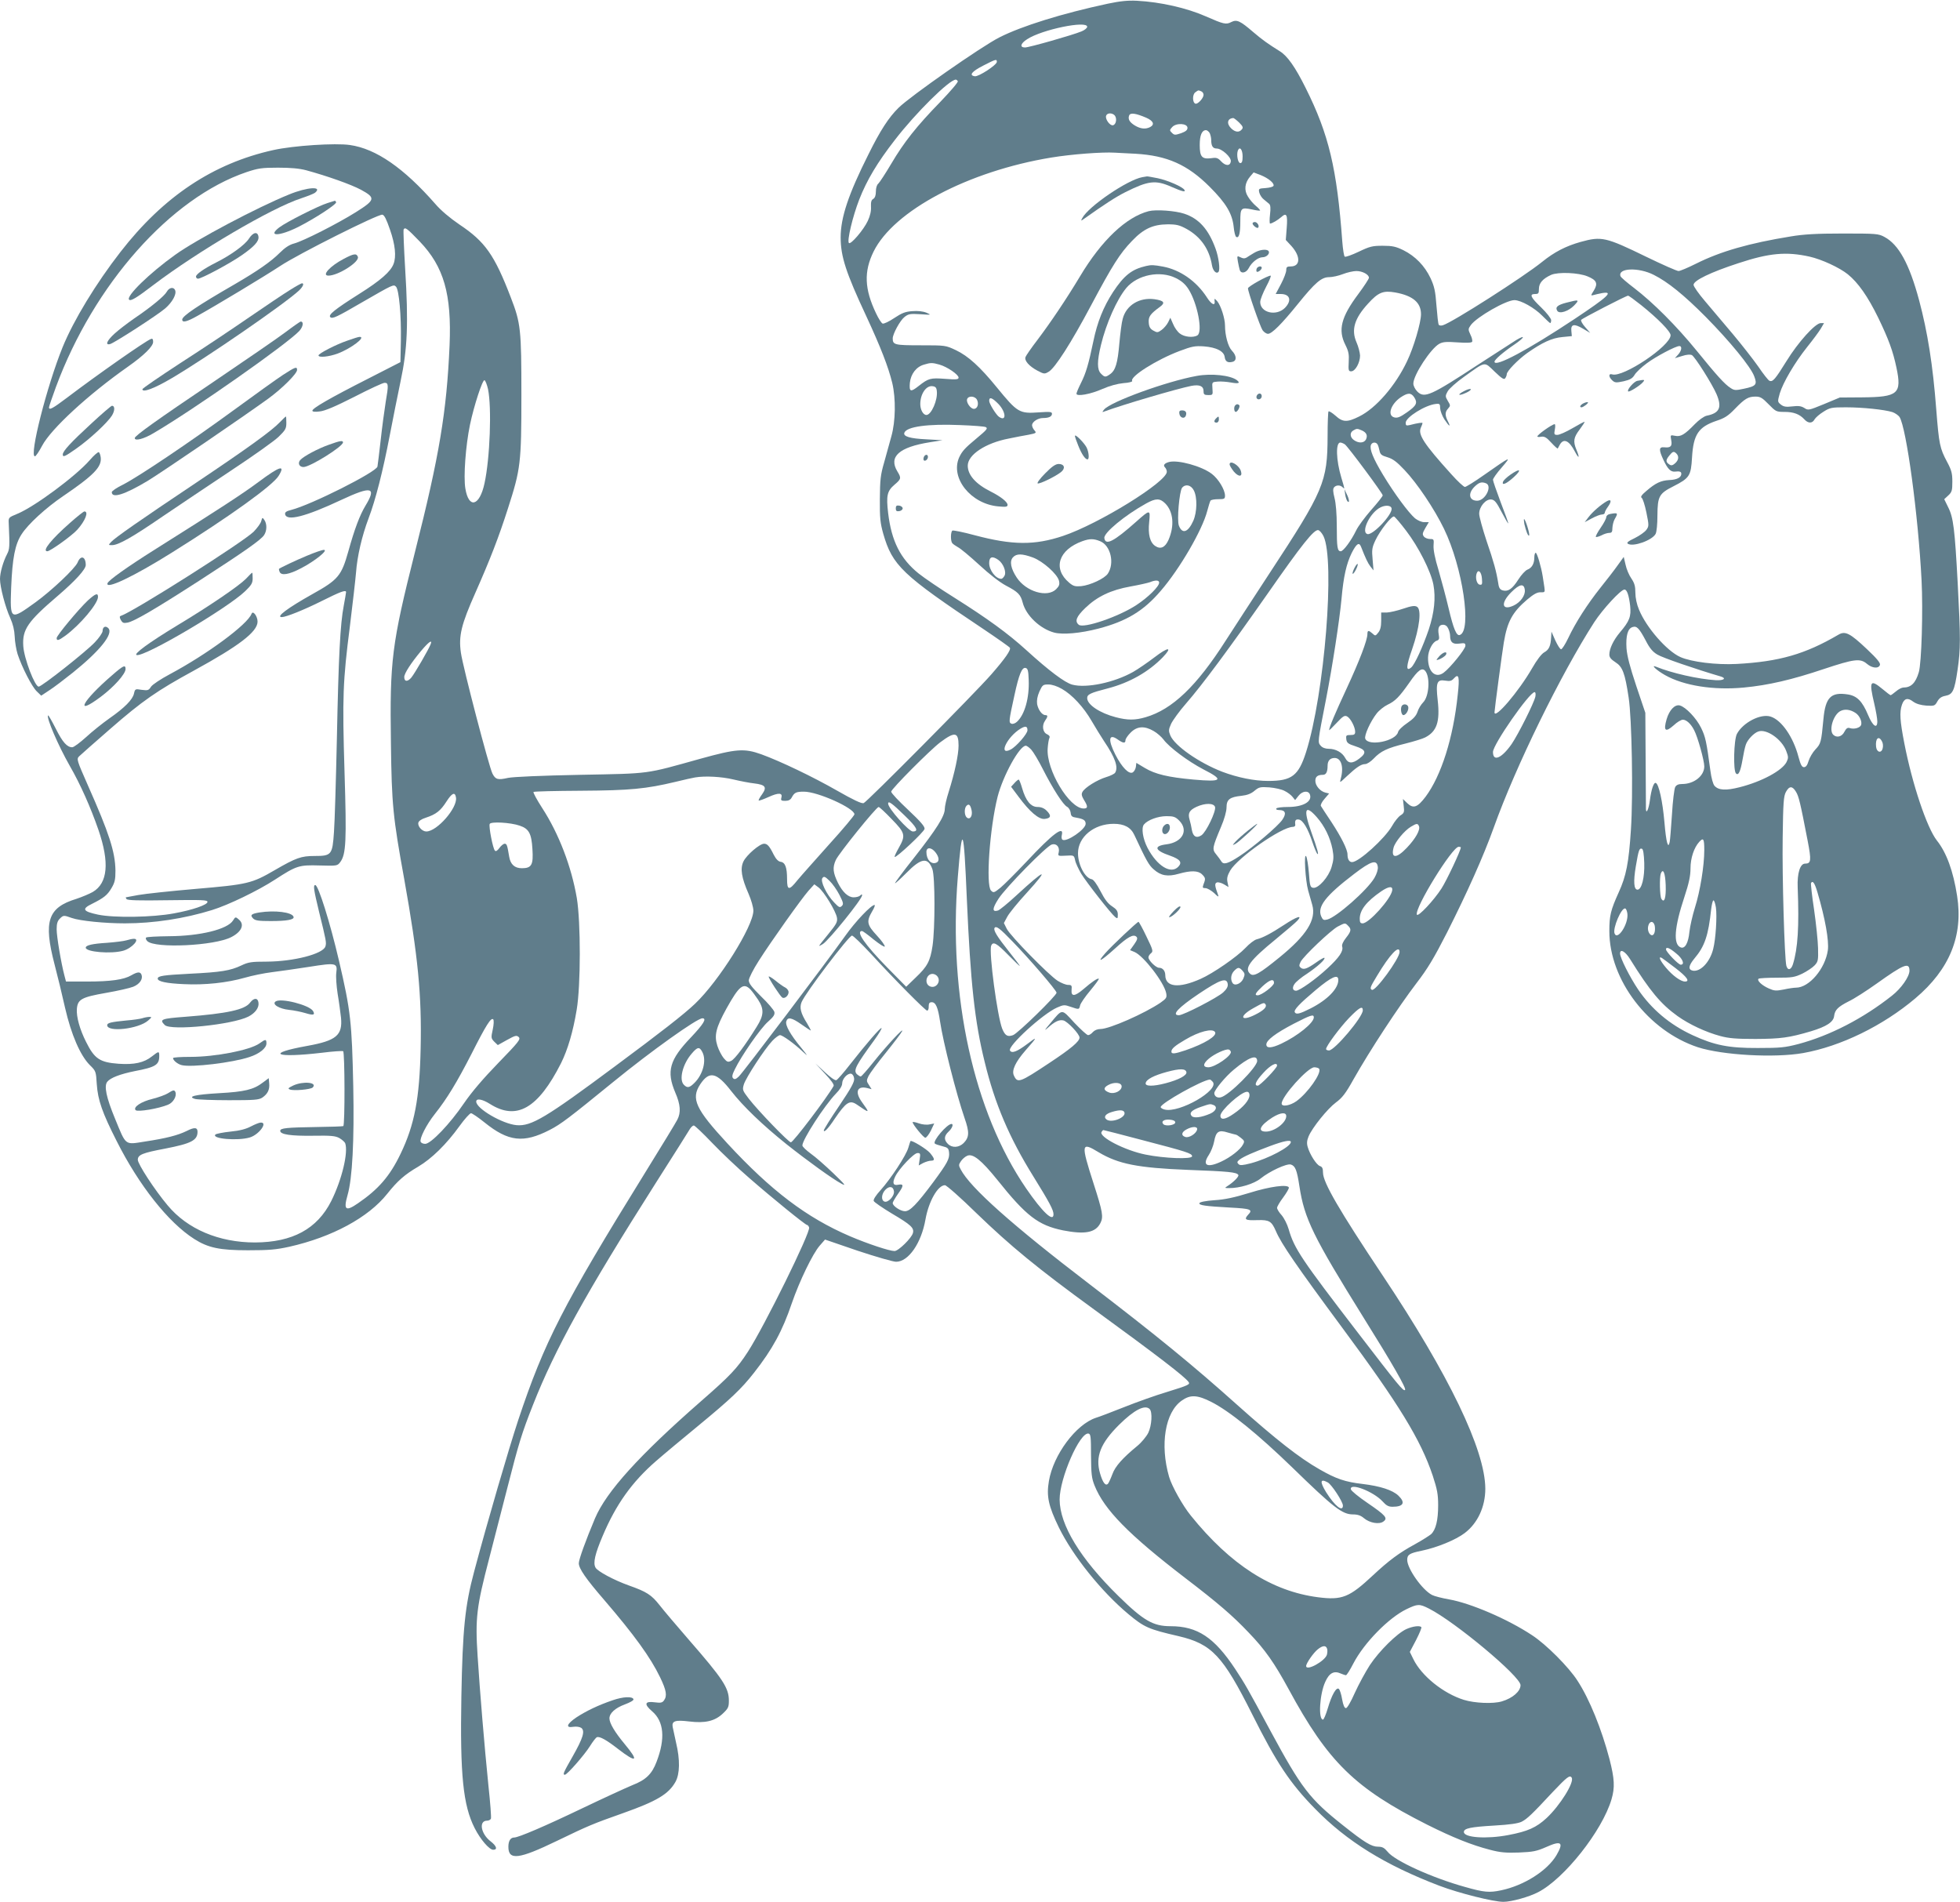 <?xml version="1.0" standalone="no"?>
<!DOCTYPE svg PUBLIC "-//W3C//DTD SVG 20010904//EN"
 "http://www.w3.org/TR/2001/REC-SVG-20010904/DTD/svg10.dtd">
<svg version="1.0" xmlns="http://www.w3.org/2000/svg"
 width="1280pt" height="1242pt" viewBox="0 0 1280 1242"
 preserveAspectRatio="xMidYMid meet">
<g transform="translate(0,1242) scale(0.1,-0.1)"
fill="#607d8b" stroke="none">
<path d="M7235 12396 c-299 -64 -562 -146 -708 -220 -117 -59 -582 -384 -659
-460 -64 -63 -119 -147 -197 -305 -130 -259 -181 -411 -181 -541 0 -124 34
-230 167 -514 95 -205 144 -331 170 -437 24 -102 22 -250 -6 -349 -11 -41 -33
-118 -47 -170 -24 -82 -27 -114 -28 -240 -1 -123 3 -157 22 -225 60 -209 124
-269 654 -623 91 -61 169 -116 173 -122 9 -14 -32 -72 -121 -174 -112 -128
-813 -834 -834 -841 -14 -4 -67 21 -172 81 -159 91 -370 192 -496 238 -112 40
-163 36 -398 -29 -366 -102 -318 -96 -784 -105 -256 -5 -437 -13 -472 -20 -67
-15 -82 -11 -102 28 -22 42 -193 696 -206 789 -16 110 2 184 95 393 95 215
151 358 213 552 82 255 87 293 87 738 0 429 -4 469 -69 637 -107 279 -168 365
-336 477 -63 43 -121 92 -157 134 -205 234 -387 361 -558 385 -95 14 -370 -4
-500 -33 -393 -87 -717 -303 -998 -665 -161 -207 -306 -446 -378 -622 -102
-251 -220 -713 -181 -713 6 0 27 31 47 69 58 110 301 334 560 516 104 73 165
133 165 162 0 18 -4 24 -15 19 -35 -13 -348 -232 -547 -383 -94 -71 -118 -84
-118 -63 0 5 20 64 45 132 248 671 749 1236 1245 1404 75 25 99 29 205 29 83
0 140 -5 185 -17 139 -38 291 -92 357 -127 97 -53 95 -66 -32 -146 -123 -77
-344 -189 -404 -205 -31 -8 -60 -27 -95 -62 -57 -57 -145 -118 -291 -203 -246
-142 -345 -209 -345 -232 0 -22 30 -15 99 24 124 69 436 257 541 326 119 79
640 340 667 335 13 -2 27 -31 50 -98 34 -97 42 -176 23 -224 -19 -50 -85 -108
-225 -196 -158 -100 -203 -136 -188 -151 13 -13 40 -1 208 97 203 117 205 118
221 102 20 -20 35 -191 32 -353 l-3 -140 -215 -110 c-246 -125 -360 -191 -360
-207 0 -7 17 -9 47 -5 34 3 102 32 228 96 99 51 187 92 197 91 25 0 26 -15 7
-124 -9 -56 -24 -168 -33 -251 -9 -82 -19 -160 -21 -172 -8 -36 -433 -250
-563 -283 -32 -8 -42 -15 -40 -28 9 -48 134 -16 366 93 199 93 233 85 159 -37
-38 -63 -72 -154 -112 -298 -45 -160 -66 -186 -235 -280 -162 -91 -241 -150
-200 -150 28 0 145 47 261 105 122 61 159 75 159 58 0 -5 -7 -44 -15 -88 -23
-119 -34 -327 -45 -870 -6 -269 -14 -544 -19 -609 -10 -149 -16 -156 -127
-156 -87 0 -121 -12 -259 -92 -151 -88 -178 -94 -517 -123 -163 -14 -331 -32
-375 -40 -43 -8 -79 -15 -81 -15 -2 0 0 -5 4 -11 5 -9 80 -11 268 -8 227 3
261 2 261 -11 0 -19 -98 -53 -220 -75 -139 -26 -390 -30 -495 -8 -99 21 -108
37 -40 70 78 39 101 57 128 103 22 37 26 56 26 115 -2 123 -41 243 -179 554
-74 168 -76 174 -58 192 10 10 101 90 203 179 211 184 305 249 545 380 296
162 415 253 417 319 1 35 -30 77 -39 53 -26 -70 -289 -264 -534 -395 -60 -32
-114 -68 -123 -82 -15 -24 -21 -25 -61 -20 -42 7 -43 6 -50 -24 -8 -39 -61
-93 -160 -162 -44 -31 -113 -86 -153 -123 -40 -36 -80 -66 -90 -66 -34 0 -63
32 -108 122 -25 49 -47 88 -50 86 -13 -13 66 -197 142 -330 69 -120 135 -268
187 -418 73 -213 61 -347 -37 -405 -23 -13 -71 -33 -107 -45 -187 -57 -216
-146 -143 -427 20 -76 51 -204 69 -285 40 -174 99 -311 162 -374 39 -38 40
-41 45 -124 7 -104 36 -187 130 -372 146 -290 338 -532 506 -639 91 -58 167
-74 352 -74 136 0 183 4 269 23 280 63 517 191 640 346 67 84 113 125 202 177
88 52 184 146 269 264 34 47 68 85 76 85 7 0 47 -27 88 -60 156 -126 255 -137
426 -49 74 38 126 78 417 315 245 200 545 414 580 414 31 0 7 -38 -75 -125
-140 -146 -161 -221 -102 -360 34 -78 38 -131 13 -178 -9 -18 -102 -171 -208
-342 -539 -871 -660 -1107 -831 -1620 -62 -188 -200 -659 -288 -990 -59 -220
-75 -374 -83 -815 -9 -510 11 -710 87 -859 37 -73 95 -141 121 -141 30 0 22
25 -17 55 -64 49 -79 135 -23 135 11 0 22 6 25 13 3 8 -4 103 -16 213 -27 266
-56 617 -71 850 -16 247 -7 320 75 634 35 135 89 346 121 470 72 282 92 349
166 536 143 363 346 731 802 1449 115 181 216 340 223 353 8 12 19 22 25 22 6
0 60 -51 120 -114 60 -63 169 -166 242 -229 149 -130 367 -307 378 -307 4 0
10 -7 13 -16 11 -30 -292 -645 -400 -812 -70 -108 -116 -157 -304 -321 -406
-355 -620 -592 -694 -766 -61 -145 -106 -269 -106 -294 0 -34 45 -100 167
-241 194 -226 301 -373 364 -504 41 -85 47 -121 25 -151 -11 -15 -21 -17 -60
-12 -66 9 -72 -12 -17 -59 77 -66 87 -178 29 -329 -30 -80 -70 -119 -158 -153
-41 -17 -187 -84 -325 -150 -246 -118 -419 -192 -447 -192 -24 0 -38 -22 -38
-61 0 -90 69 -81 317 39 205 99 233 111 434 182 217 77 295 123 340 203 29 52
31 145 4 257 -9 41 -19 87 -22 102 -7 39 17 47 107 36 104 -13 168 2 220 51
36 34 40 43 40 85 0 83 -39 142 -262 398 -78 90 -164 191 -191 226 -53 67 -84
87 -200 128 -98 35 -206 93 -218 117 -17 30 -3 90 47 207 86 204 191 352 349
489 55 48 179 151 275 230 211 174 282 241 364 346 121 154 186 274 247 454
50 145 136 323 182 376 l35 40 213 -73 c118 -39 231 -72 251 -72 81 0 165 122
192 277 21 118 81 223 127 223 10 0 103 -82 206 -183 224 -216 395 -357 770
-630 416 -303 590 -437 615 -472 12 -16 -1 -22 -140 -65 -74 -22 -200 -67
-280 -99 -81 -32 -164 -64 -185 -70 -130 -43 -278 -241 -307 -413 -17 -99 -3
-163 65 -303 92 -187 277 -418 454 -566 103 -86 132 -99 328 -144 217 -51 289
-128 481 -511 158 -316 246 -449 411 -617 207 -212 457 -367 811 -502 129 -49
353 -105 418 -105 52 0 168 32 227 63 171 88 418 400 479 606 23 78 20 134
-13 263 -51 194 -130 391 -209 512 -56 88 -205 238 -298 298 -157 104 -399
208 -540 233 -46 8 -97 21 -112 29 -64 33 -162 172 -162 229 0 34 15 44 95 60
101 21 222 71 280 115 85 64 135 172 135 290 -1 253 -237 743 -670 1392 -284
426 -390 608 -390 672 0 28 -5 38 -20 43 -22 7 -66 75 -80 125 -7 24 -5 42 6
69 24 57 123 180 178 221 41 30 64 59 115 151 108 191 293 473 412 629 73 95
113 162 199 330 133 264 237 496 305 685 143 400 438 1002 656 1341 56 86 174
214 198 214 16 0 29 -38 37 -107 7 -69 -4 -99 -67 -173 -42 -50 -69 -106 -69
-145 0 -18 11 -31 40 -50 46 -29 62 -70 86 -230 21 -134 30 -635 15 -862 -14
-218 -31 -304 -80 -411 -52 -115 -61 -151 -61 -253 0 -318 254 -651 578 -758
161 -52 501 -71 688 -38 246 44 520 178 732 357 225 190 314 410 273 670 -25
161 -69 282 -132 361 -65 83 -161 368 -213 637 -28 144 -32 202 -15 250 14 41
37 48 73 20 21 -15 49 -23 86 -26 52 -3 56 -2 72 27 12 21 26 32 53 37 48 9
59 33 79 169 20 136 20 207 1 566 -19 352 -28 429 -62 496 l-26 53 26 24 c24
22 27 33 27 90 0 54 -5 75 -34 129 -48 90 -53 115 -71 342 -22 291 -57 508
-112 714 -64 238 -133 364 -227 414 -39 21 -53 22 -271 22 -173 0 -257 -5
-340 -19 -272 -44 -459 -98 -617 -177 -54 -27 -106 -49 -116 -49 -11 0 -106
42 -213 94 -263 128 -290 134 -427 96 -96 -27 -172 -66 -252 -131 -120 -97
-586 -395 -647 -413 -12 -4 -24 -2 -27 3 -4 5 -10 62 -15 125 -7 96 -14 126
-39 180 -38 80 -99 143 -177 182 -49 24 -72 29 -135 29 -67 0 -84 -4 -157 -39
-44 -21 -86 -36 -91 -32 -5 3 -12 47 -16 98 -35 478 -88 701 -239 1003 -68
137 -120 211 -170 241 -75 47 -111 72 -172 124 -87 75 -108 84 -144 66 -34
-18 -50 -14 -166 37 -125 55 -296 94 -450 102 -59 3 -109 -2 -190 -19z m-135
-151 c0 -8 -17 -22 -37 -30 -58 -24 -342 -105 -369 -105 -36 0 -30 26 14 54
96 63 392 124 392 81z m-590 -229 c0 -20 -119 -98 -144 -94 -40 6 -20 31 54
69 84 43 90 45 90 25z m-255 -126 c4 -6 -47 -65 -112 -133 -157 -161 -240
-266 -323 -407 -38 -64 -76 -122 -84 -129 -10 -8 -16 -29 -16 -52 0 -25 -6
-41 -17 -48 -13 -7 -16 -20 -15 -51 2 -27 -5 -59 -21 -93 -27 -58 -111 -156
-123 -144 -14 13 25 175 67 283 50 128 118 242 233 390 137 178 356 394 398
394 4 0 10 -5 13 -10z m1589 -66 c9 -3 16 -14 16 -23 0 -22 -38 -63 -53 -58
-20 6 -21 60 -1 74 21 15 18 15 38 7z m-564 -158 c16 -20 9 -60 -12 -64 -20
-4 -53 42 -44 63 7 19 40 19 56 1z m206 -15 c47 -21 56 -44 25 -61 -30 -15
-62 -12 -99 10 -36 22 -47 42 -38 66 8 20 44 14 112 -15z m606 -31 c25 -25 28
-33 18 -45 -17 -21 -42 -19 -68 5 -33 31 -28 66 11 69 5 1 22 -13 39 -29z
m-337 -35 c0 -15 -12 -24 -42 -35 -39 -13 -44 -13 -60 3 -16 15 -15 18 2 37
26 29 100 25 100 -5z m145 -34 c5 -11 10 -31 10 -45 0 -39 10 -56 36 -56 33 0
96 -57 92 -84 -4 -31 -34 -31 -63 0 -21 23 -31 26 -64 21 -62 -8 -76 9 -76 86
0 64 14 97 41 97 7 0 18 -9 24 -19z m215 -152 c0 -32 -4 -44 -15 -44 -16 0
-26 54 -16 82 12 30 31 6 31 -38z m-700 17 c207 -12 340 -71 485 -216 107
-107 148 -175 157 -264 3 -31 10 -59 16 -63 18 -11 27 22 27 100 0 90 4 94 77
79 26 -6 49 -9 52 -7 2 2 -10 16 -27 30 -17 14 -41 42 -52 61 -27 42 -21 90
14 131 l23 27 45 -17 c50 -20 91 -53 85 -70 -2 -7 -25 -13 -51 -15 -46 -3 -48
-4 -42 -30 4 -15 17 -35 29 -44 12 -10 28 -23 35 -29 9 -8 11 -27 6 -70 -4
-32 -3 -59 0 -59 13 0 50 22 73 42 35 32 43 16 36 -71 l-6 -78 37 -40 c61 -68
59 -133 -5 -133 -24 0 -29 -4 -29 -24 0 -14 -15 -54 -34 -90 l-35 -66 33 0
c61 0 74 -43 27 -91 -57 -56 -161 -31 -161 39 0 15 18 60 39 100 21 39 34 72
29 72 -20 0 -148 -71 -148 -83 0 -22 79 -249 95 -273 9 -13 25 -24 36 -24 25
0 90 65 195 195 113 140 154 175 204 175 21 0 62 9 90 20 28 11 68 20 88 20
40 0 82 -23 82 -44 0 -7 -32 -56 -70 -107 -112 -150 -133 -234 -84 -331 21
-42 25 -62 22 -112 -3 -55 -1 -61 16 -61 27 0 58 57 58 103 -1 20 -11 59 -23
86 -36 82 -14 156 75 253 67 74 99 87 178 73 115 -21 168 -66 168 -142 0 -55
-48 -218 -91 -307 -75 -159 -203 -307 -313 -361 -78 -39 -107 -38 -154 5 -22
19 -42 32 -46 28 -3 -3 -6 -76 -6 -162 -1 -298 -24 -354 -380 -896 -108 -165
-236 -362 -285 -438 -190 -298 -349 -450 -524 -501 -69 -20 -117 -20 -194 0
-104 27 -187 82 -187 125 0 24 20 34 133 63 143 37 268 108 361 204 66 69 36
69 -55 -1 -46 -35 -109 -78 -139 -95 -124 -70 -306 -108 -398 -83 -48 13 -151
90 -298 224 -122 111 -256 208 -470 343 -93 58 -199 130 -235 159 -119 96
-177 211 -199 395 -13 112 -7 143 41 184 45 38 46 44 19 88 -58 96 12 158 213
190 l82 13 -105 6 c-108 5 -153 19 -144 43 15 40 154 59 364 50 85 -3 160 -9
167 -13 16 -8 9 -17 -62 -76 -75 -62 -92 -82 -111 -122 -60 -134 76 -304 255
-320 51 -5 61 -3 61 10 0 19 -46 55 -110 87 -98 49 -150 108 -150 169 0 71
116 148 268 177 42 9 101 20 130 25 50 10 52 12 38 28 -9 10 -16 25 -16 34 0
22 38 47 71 47 39 0 59 10 59 28 0 13 -13 14 -86 9 -127 -9 -139 -2 -274 163
-109 134 -187 205 -267 243 -68 32 -68 32 -231 32 -169 0 -182 3 -182 45 0 29
48 117 76 139 26 21 37 23 104 19 73 -5 74 -5 40 10 -22 9 -56 13 -92 10 -46
-3 -68 -12 -118 -45 -34 -23 -68 -39 -76 -36 -8 3 -27 33 -43 67 -76 159 -80
273 -16 403 132 268 619 525 1160 614 133 22 334 37 415 32 25 -1 86 -5 135
-7z m-4674 -573 c158 -165 209 -344 195 -678 -19 -434 -66 -718 -226 -1350
-152 -604 -165 -707 -157 -1250 5 -400 13 -480 87 -887 90 -504 115 -758 107
-1107 -7 -325 -40 -497 -131 -686 -70 -146 -145 -232 -278 -323 -81 -56 -96
-44 -68 54 31 108 44 353 37 709 -9 421 -17 494 -93 820 -58 249 -135 495
-155 495 -15 0 -10 -31 25 -176 46 -187 49 -200 41 -225 -16 -49 -207 -98
-383 -99 -100 0 -120 -3 -166 -25 -72 -34 -132 -44 -337 -54 -172 -9 -209 -14
-209 -32 0 -19 58 -31 170 -36 139 -7 283 9 399 42 48 14 127 30 176 36 50 6
159 22 244 35 177 28 186 26 177 -40 -3 -23 1 -84 9 -136 9 -52 18 -122 22
-156 11 -115 -31 -150 -219 -184 -279 -50 -213 -81 95 -45 71 9 133 13 138 10
11 -7 12 -482 1 -489 -4 -2 -82 -5 -172 -6 -199 -3 -240 -7 -240 -25 0 -24 70
-34 215 -32 116 2 145 -1 171 -15 17 -10 34 -25 38 -33 22 -59 -21 -239 -91
-379 -92 -182 -253 -269 -498 -270 -235 0 -441 87 -570 242 -85 101 -195 270
-195 298 0 33 31 45 179 73 170 33 211 54 211 110 0 29 -20 31 -71 5 -57 -28
-134 -48 -273 -69 -133 -21 -121 -30 -195 150 -57 138 -73 214 -50 241 21 26
85 50 179 69 137 26 160 41 160 99 0 33 -3 32 -48 -3 -51 -41 -116 -55 -217
-48 -123 9 -158 32 -213 143 -41 81 -64 164 -60 215 5 63 31 77 191 105 75 13
154 31 177 40 42 17 65 50 54 79 -8 20 -26 19 -66 -4 -49 -29 -135 -41 -289
-41 l-138 0 -10 38 c-22 83 -51 256 -51 303 0 36 5 54 20 69 24 24 26 24 79 5
54 -19 215 -35 347 -35 187 0 389 31 569 87 107 33 299 126 410 198 142 92
157 97 292 93 114 -3 116 -3 135 22 38 51 42 137 28 587 -15 491 -11 595 35
953 18 146 36 303 40 350 8 109 39 241 82 355 46 121 94 310 138 540 20 105
52 264 71 355 45 210 52 379 30 734 -8 137 -13 253 -10 258 10 16 22 7 105
-79z m9077 -99 c79 -18 194 -71 249 -115 68 -55 131 -145 199 -284 68 -141 96
-217 119 -326 36 -171 11 -192 -225 -194 l-145 -1 -103 -43 c-100 -41 -104
-42 -129 -25 -20 12 -38 15 -78 10 -42 -5 -57 -2 -75 12 -22 18 -22 19 -7 73
22 72 97 200 179 303 37 46 77 100 89 120 l21 36 -21 0 c-36 0 -149 -126 -224
-248 -74 -119 -89 -137 -111 -129 -8 3 -41 45 -74 94 -34 48 -109 144 -167
213 -58 69 -140 165 -180 213 -41 48 -75 96 -75 107 0 28 111 82 292 141 203
67 313 77 466 43z m-1018 -119 c92 -46 198 -132 339 -274 158 -160 294 -326
317 -388 21 -55 13 -65 -69 -82 -51 -11 -61 -11 -85 5 -39 25 -88 79 -222 244
-132 162 -284 314 -408 409 -46 35 -86 69 -89 77 -20 54 117 60 217 9z m-432
-10 c59 -24 69 -46 41 -92 -21 -33 -21 -35 -3 -30 10 3 36 9 57 13 78 13 38
-24 -180 -169 -304 -202 -523 -319 -523 -279 0 13 56 62 130 112 66 45 76 67
13 30 -21 -13 -132 -85 -248 -160 -311 -204 -353 -223 -399 -177 -15 15 -26
38 -26 52 0 56 115 231 170 260 24 13 48 14 119 9 58 -4 90 -3 95 4 3 6 -1 27
-11 46 -16 35 -16 37 3 64 40 53 230 162 284 162 42 0 131 -50 182 -102 26
-26 49 -48 52 -48 3 0 6 9 6 19 0 11 -29 48 -65 83 -70 67 -79 88 -40 88 22 0
25 4 25 33 0 38 25 67 80 92 46 20 178 15 238 -10z m349 -187 c111 -89 193
-173 193 -197 0 -70 -311 -278 -381 -256 -25 8 -25 -16 0 -39 17 -16 26 -16
74 -6 43 10 58 19 72 42 9 16 45 50 79 75 60 45 189 113 213 113 20 0 15 -31
-8 -56 l-21 -23 47 14 c30 10 53 11 64 6 21 -12 132 -188 161 -255 37 -87 20
-124 -65 -141 -17 -4 -50 -27 -77 -55 -66 -68 -92 -84 -129 -76 -31 6 -31 6
-25 -28 8 -40 -4 -52 -46 -47 -35 3 -36 -16 -4 -84 26 -56 46 -77 73 -75 32 4
43 0 43 -14 0 -24 -28 -39 -78 -41 -55 -3 -90 -19 -150 -71 -31 -26 -40 -39
-31 -45 7 -4 21 -47 31 -96 17 -84 17 -89 0 -113 -10 -14 -44 -38 -76 -54 -44
-21 -55 -30 -45 -37 34 -22 158 22 181 64 7 13 12 63 12 122 1 124 11 142 104
189 106 54 115 68 122 189 9 150 42 199 160 239 52 17 76 32 120 78 65 67 87
80 135 80 31 0 44 -8 85 -50 47 -48 50 -50 105 -50 59 0 98 -15 129 -49 24
-27 52 -27 66 0 6 11 32 34 58 50 43 27 52 29 147 29 110 0 251 -15 303 -31
18 -6 39 -21 47 -32 45 -71 122 -638 144 -1067 10 -197 0 -539 -18 -600 -21
-71 -51 -100 -101 -100 -10 0 -32 -11 -48 -25 -17 -14 -32 -25 -35 -25 -3 0
-27 18 -53 40 -81 67 -89 53 -54 -95 11 -47 20 -99 20 -116 0 -52 -30 -31 -60
41 -38 91 -73 126 -133 135 -110 17 -146 -19 -159 -162 -14 -151 -17 -160 -52
-197 -18 -19 -38 -53 -45 -76 -8 -27 -17 -40 -30 -40 -14 0 -22 16 -36 68 -34
129 -110 239 -181 262 -65 22 -182 -39 -221 -113 -20 -39 -25 -239 -6 -258 16
-16 29 11 43 91 6 36 15 79 21 96 10 32 52 77 82 87 53 19 153 -50 182 -127
15 -39 15 -46 2 -73 -29 -56 -163 -128 -306 -164 -90 -23 -138 -20 -164 9 -10
11 -21 52 -27 98 -26 193 -32 222 -61 281 -30 62 -100 136 -139 146 -32 8 -68
-29 -86 -90 -22 -76 -8 -88 46 -40 22 21 49 37 60 37 23 0 53 -27 74 -69 23
-43 66 -198 66 -236 0 -62 -67 -115 -144 -115 -25 0 -38 -6 -46 -20 -6 -12
-16 -91 -21 -178 -6 -86 -12 -168 -15 -181 -10 -49 -23 -3 -34 127 -12 139
-37 253 -57 259 -13 5 -29 -42 -38 -112 -7 -56 -24 -95 -26 -60 0 11 -1 157
-2 325 l-2 305 -59 175 c-42 126 -60 195 -64 247 -5 81 8 129 40 138 27 9 43
-8 85 -87 26 -51 46 -75 77 -93 32 -20 253 -96 414 -143 39 -12 19 -27 -33
-24 -115 7 -287 46 -390 88 -38 15 4 -24 59 -55 122 -69 317 -100 515 -81 159
15 314 51 522 121 199 66 237 71 281 34 34 -29 76 -33 85 -8 5 12 -17 40 -85
104 -111 105 -142 120 -186 94 -217 -127 -386 -176 -665 -191 -133 -7 -294 13
-367 45 -88 39 -222 192 -270 309 -15 35 -24 78 -24 111 0 43 -6 63 -26 93
-15 21 -32 61 -38 90 l-12 51 -39 -54 c-21 -30 -72 -96 -113 -147 -85 -107
-162 -226 -211 -330 -19 -40 -40 -72 -46 -72 -7 0 -23 26 -38 58 l-25 57 -2
-35 c-3 -58 -14 -83 -45 -100 -18 -10 -48 -49 -80 -105 -87 -151 -245 -336
-245 -287 0 17 51 399 61 457 23 137 56 197 153 280 42 35 65 48 87 47 28 -1
29 1 25 31 -3 18 -8 50 -11 72 -10 64 -37 155 -46 155 -5 0 -9 -14 -9 -31 0
-40 -16 -68 -45 -79 -13 -5 -40 -34 -59 -64 -39 -61 -66 -81 -101 -72 -18 5
-26 15 -30 44 -13 82 -30 143 -77 280 -26 79 -48 158 -48 177 0 46 43 97 79
93 21 -2 34 -17 68 -83 23 -44 42 -77 43 -72 0 4 -22 66 -50 138 -27 72 -50
138 -50 146 0 8 26 45 58 81 65 76 62 75 -115 -49 -62 -44 -119 -79 -126 -79
-8 0 -48 37 -89 83 -180 199 -219 260 -199 304 6 13 11 27 11 30 0 5 -30 1
-84 -13 -22 -5 -26 -3 -26 15 0 36 128 116 197 123 25 3 28 0 28 -28 1 -17 13
-50 28 -73 32 -48 44 -54 22 -11 -19 38 -19 59 2 82 16 18 16 21 -2 50 -17 29
-17 33 -1 62 9 17 57 60 108 96 144 103 129 100 199 33 48 -46 62 -54 69 -43
6 8 10 20 10 26 0 20 72 94 133 138 98 69 162 99 231 105 l61 6 -3 33 c-5 45
18 50 75 16 l48 -28 -33 38 c-18 20 -30 42 -26 47 5 9 292 157 306 158 4 1 42
-27 85 -61z m-4582 -389 c50 -14 125 -65 125 -85 0 -12 -14 -14 -88 -8 -96 7
-108 4 -173 -47 -53 -42 -62 -38 -57 21 6 58 42 105 93 119 42 13 54 13 100 0z
m-2948 -160 c25 -119 13 -452 -23 -616 -32 -149 -103 -168 -125 -33 -13 78 2
279 30 415 26 125 82 296 95 292 6 -2 16 -28 23 -58z m2931 -13 c7 -58 -36
-156 -68 -156 -21 0 -40 34 -40 71 0 66 38 122 79 117 20 -2 27 -9 29 -32z
m3118 -41 c23 -36 15 -54 -48 -98 -44 -31 -62 -38 -82 -33 -48 12 -24 86 41
131 47 31 68 32 89 0z m-2856 -15 c14 -27 4 -60 -20 -60 -22 0 -52 43 -44 64
9 23 51 20 64 -4z m142 -30 c49 -53 51 -116 2 -82 -19 13 -64 86 -64 104 0 29
20 21 62 -22z m2372 -171 c31 -14 39 -34 26 -60 -13 -23 -47 -25 -78 -3 -26
18 -29 49 -4 63 22 13 26 13 56 0z m-111 -91 c22 -17 247 -320 247 -333 0 -6
-34 -49 -75 -95 -41 -47 -86 -107 -99 -135 -32 -66 -83 -135 -100 -135 -22 0
-26 24 -26 163 0 83 -6 152 -15 186 -10 40 -11 58 -3 68 13 16 40 17 56 1 15
-15 15 -15 -8 62 -35 116 -38 230 -7 230 7 0 21 -6 30 -12z m213 0 c4 -6 10
-25 13 -41 5 -25 14 -32 52 -43 36 -11 61 -30 111 -83 83 -87 195 -254 258
-384 122 -251 184 -668 103 -694 -21 -7 -41 40 -72 172 -17 72 -47 184 -66
250 -24 78 -35 135 -33 163 3 40 2 42 -23 42 -15 0 -33 7 -40 16 -11 14 -10
22 9 55 l23 39 -30 0 c-17 0 -42 11 -60 25 -43 37 -136 163 -209 284 -65 108
-89 168 -79 195 7 19 33 21 43 4z m1952 -60 c18 -18 15 -43 -9 -64 -15 -13
-24 -16 -36 -8 -25 16 -26 28 -3 57 24 30 31 32 48 15z m-1244 -194 c44 -17
-4 -114 -57 -114 -53 0 -62 47 -18 91 30 29 46 34 75 23z m-616 -164 c7 -39
-121 -175 -157 -168 -43 9 7 125 73 168 35 23 79 23 84 0z m95 -146 c81 -106
161 -264 178 -352 16 -86 6 -182 -30 -292 -39 -114 -92 -230 -115 -249 -35
-29 -34 6 6 119 49 142 63 261 31 278 -14 8 -36 5 -89 -13 -38 -13 -86 -24
-106 -25 l-38 0 0 -54 c0 -38 -6 -61 -19 -77 -18 -23 -20 -23 -38 -6 -25 22
-33 22 -33 -4 0 -39 -52 -175 -135 -354 -75 -161 -115 -256 -115 -273 0 -3 22
18 49 47 42 45 52 51 69 42 22 -12 52 -69 52 -100 0 -17 -6 -21 -31 -21 -27 0
-30 -3 -27 -27 3 -24 11 -31 61 -47 68 -22 74 -42 24 -80 -45 -35 -73 -33 -92
4 -19 36 -62 60 -108 60 -21 0 -41 7 -52 20 -20 23 -21 20 35 305 42 216 88
515 101 655 13 146 32 228 66 298 32 63 49 74 62 40 28 -72 44 -106 61 -128
l20 -25 -6 71 c-6 63 -4 78 18 125 30 64 106 161 122 156 6 -2 42 -44 79 -93z
m-540 -35 c77 -158 7 -1032 -114 -1412 -49 -153 -93 -187 -247 -187 -90 0
-199 22 -300 60 -152 59 -310 169 -339 237 -12 30 -12 38 5 76 11 23 54 83 97
132 108 124 279 355 534 719 223 320 302 419 330 414 9 -2 24 -19 34 -39z
m1035 -278 c3 -37 1 -42 -15 -39 -19 3 -30 46 -19 75 11 28 31 7 34 -36z m280
-74 c4 -35 -28 -80 -72 -101 -78 -37 -88 15 -17 86 55 55 84 60 89 15z m-500
-252 c7 -14 12 -35 12 -46 0 -43 17 -58 60 -52 35 5 40 3 40 -14 0 -22 -99
-144 -142 -176 -54 -40 -104 7 -102 99 1 46 29 101 57 110 15 5 18 12 13 39
-8 43 1 65 28 65 15 0 27 -9 34 -25z m-6646 -103 c-13 -34 -102 -187 -125
-216 -25 -30 -47 -29 -47 3 0 23 44 91 109 169 51 61 77 79 63 44z m3906 -232
c5 -117 -26 -228 -77 -274 -11 -10 -27 -16 -36 -12 -18 7 -17 18 20 186 29
135 49 183 72 178 15 -3 19 -16 21 -78z m2590 58 c33 -41 25 -166 -14 -205
-14 -14 -31 -42 -37 -62 -9 -26 -27 -46 -67 -73 -31 -21 -57 -46 -60 -59 -14
-59 -194 -95 -214 -43 -8 21 34 113 74 164 16 21 49 47 72 58 49 23 76 50 142
144 57 83 83 101 104 76z m212 -154 c-29 -283 -108 -530 -210 -667 -53 -70
-80 -80 -120 -42 l-28 27 5 -45 c5 -40 3 -47 -21 -62 -14 -9 -39 -40 -55 -69
-48 -83 -217 -236 -261 -236 -19 0 -30 19 -30 50 0 32 -40 112 -104 210 -35
52 -66 100 -70 107 -3 6 7 27 24 46 l30 35 -25 6 c-34 9 -65 45 -65 77 0 27
15 39 50 39 20 0 30 19 30 59 0 33 16 51 46 51 43 0 61 -59 40 -135 -8 -30 -8
-29 40 16 62 58 93 79 119 79 12 0 37 16 56 36 46 49 89 69 207 98 56 14 114
32 129 40 76 39 98 102 82 243 -13 117 -5 137 50 128 30 -5 41 -2 56 15 32 35
38 10 25 -106z m-2585 37 c67 -38 142 -119 195 -211 24 -41 60 -100 80 -130
73 -108 95 -171 72 -207 -5 -7 -31 -20 -58 -28 -57 -17 -140 -68 -155 -97 -8
-14 -5 -27 10 -52 27 -43 26 -56 -2 -56 -94 0 -246 254 -235 393 2 29 7 59 11
67 5 10 0 18 -15 25 -28 12 -35 56 -14 87 20 28 20 38 3 38 -22 0 -47 35 -54
72 -3 24 1 50 15 82 20 43 23 46 59 46 23 0 57 -11 88 -29z m3092 -50 c-9 -42
-111 -245 -155 -310 -65 -93 -122 -118 -122 -52 0 49 238 391 272 391 6 0 8
-12 5 -29z m2091 -107 c26 -17 44 -57 36 -79 -7 -18 -45 -29 -73 -20 -15 5
-24 -1 -36 -24 -16 -33 -51 -41 -73 -19 -30 30 1 132 48 155 28 14 63 10 98
-13z m-5408 -113 c0 -23 -73 -107 -110 -126 -83 -43 -24 82 64 136 33 20 46
17 46 -10z m824 -5 c23 -13 51 -38 64 -55 37 -51 161 -143 260 -195 138 -70
125 -84 -64 -67 -165 15 -250 35 -318 76 l-55 33 -3 -26 c-2 -14 -11 -30 -20
-36 -25 -15 -71 32 -114 116 -50 98 -43 140 15 99 35 -25 51 -27 51 -5 0 9 15
31 34 50 42 42 90 45 150 10z m-1274 -95 c0 -60 -25 -177 -65 -304 -14 -43
-25 -93 -25 -110 0 -46 -54 -132 -201 -319 -71 -89 -126 -164 -124 -166 2 -2
35 28 74 67 97 99 141 105 170 25 18 -49 18 -386 1 -501 -15 -100 -34 -135
-110 -207 l-62 -60 -123 125 c-147 150 -209 239 -165 239 4 0 39 -25 76 -56
38 -30 70 -51 72 -45 2 6 -21 39 -52 72 -64 69 -69 91 -31 156 14 23 22 43 16
43 -22 0 -125 -108 -192 -203 -121 -170 -666 -891 -694 -917 -19 -18 -28 -21
-37 -12 -9 9 -7 23 11 59 42 87 169 270 217 311 37 33 45 46 41 64 -4 13 -42
58 -87 101 -61 61 -80 85 -80 105 1 15 29 71 65 127 82 129 277 403 325 458
l38 42 27 -20 c35 -26 115 -157 121 -199 4 -27 -4 -41 -55 -104 -34 -41 -61
-76 -61 -78 0 -3 11 3 24 11 42 28 256 293 256 318 0 8 -3 8 -12 -1 -7 -7 -26
-12 -43 -12 -36 0 -72 33 -103 95 -32 66 -36 99 -14 148 19 43 265 347 280
347 5 0 43 -35 85 -79 89 -91 93 -106 46 -189 -17 -30 -29 -56 -26 -58 8 -9
192 163 195 183 2 15 -25 47 -107 124 -61 57 -111 110 -111 119 0 17 256 274
320 322 96 72 120 68 120 -21z m6030 28 c7 -11 9 -32 5 -46 -8 -34 -39 -27
-43 10 -6 54 17 76 38 36z m-5555 -55 c13 -14 48 -72 76 -128 66 -129 132
-232 158 -245 11 -6 21 -23 23 -38 2 -23 9 -29 38 -33 46 -8 60 -17 60 -40 0
-36 -124 -121 -151 -104 -6 3 -8 17 -5 29 17 68 -58 12 -232 -174 -68 -72
-144 -148 -168 -168 -42 -34 -46 -35 -62 -19 -35 35 -9 406 43 613 36 139 143
333 184 333 7 0 23 -12 36 -26z m-1947 -194 c46 -11 108 -23 137 -26 74 -9 85
-24 52 -71 -15 -20 -25 -39 -22 -41 2 -2 31 8 64 23 66 30 93 28 84 -4 -5 -18
-1 -21 25 -21 22 0 35 7 43 23 17 31 28 37 79 37 91 0 330 -108 330 -148 0 -7
-74 -96 -165 -196 -90 -101 -184 -206 -207 -234 -55 -69 -68 -68 -68 7 0 76
-12 109 -42 113 -15 2 -30 17 -45 46 -28 57 -42 72 -63 72 -29 0 -115 -74
-135 -116 -22 -47 -13 -105 34 -212 17 -39 31 -88 31 -109 0 -101 -225 -460
-381 -608 -71 -68 -228 -190 -522 -408 -453 -337 -547 -393 -643 -385 -92 8
-264 108 -264 154 0 23 40 16 89 -15 175 -111 315 -30 465 266 44 89 78 204
102 348 27 158 27 573 1 730 -35 205 -117 420 -226 588 -35 54 -60 101 -57
105 4 4 143 7 309 8 323 2 425 12 618 58 57 14 115 27 129 29 65 11 172 5 248
-13z m3601 -75 c19 -9 43 -27 52 -39 l17 -21 22 28 c26 33 66 36 75 7 15 -46
-47 -80 -144 -80 -38 0 -73 -4 -76 -10 -3 -6 4 -10 18 -10 42 0 50 -22 21 -64
-28 -41 -187 -177 -279 -237 -76 -50 -105 -58 -119 -34 -6 10 -21 30 -34 46
-27 33 -25 43 32 179 22 51 36 102 36 127 0 52 21 68 98 76 37 4 63 14 85 33
29 24 37 26 97 22 36 -3 81 -13 99 -23z m3340 -6 c18 -30 27 -65 76 -319 25
-130 23 -150 -17 -150 -32 0 -52 -63 -48 -155 10 -259 1 -398 -31 -502 -12
-38 -34 -43 -43 -10 -12 46 -28 582 -24 837 3 228 6 270 21 298 22 40 42 41
66 1z m-8751 -38 c10 -67 -124 -221 -194 -221 -27 0 -57 33 -52 57 2 11 20 24
49 33 67 22 96 45 135 106 36 56 56 65 62 25z m2928 -115 c83 -80 96 -106 55
-106 -26 0 -161 151 -161 182 0 21 26 2 106 -76z m439 33 c8 -37 -10 -65 -31
-48 -17 14 -18 61 -2 77 15 15 25 7 33 -29z m1590 21 c8 -27 -58 -165 -89
-185 -32 -21 -54 -9 -62 33 -3 21 -10 51 -15 68 -13 43 -2 63 45 85 57 26 113
25 121 -1z m664 -66 c52 -59 88 -134 103 -210 9 -49 8 -69 -6 -116 -19 -65
-86 -141 -120 -136 -19 3 -22 12 -28 96 -4 51 -12 100 -18 110 -16 25 -5 -159
13 -223 8 -27 20 -70 27 -95 27 -96 -37 -198 -214 -342 -129 -105 -168 -128
-191 -108 -42 35 -3 88 165 225 69 57 134 112 144 124 34 38 -6 25 -88 -29
-87 -57 -139 -84 -178 -94 -15 -3 -49 -29 -75 -57 -54 -57 -211 -166 -293
-202 -142 -63 -229 -54 -230 24 0 29 -17 49 -41 49 -20 0 -69 48 -69 68 0 8 8
20 17 27 15 12 13 21 -30 109 -25 53 -49 96 -52 96 -8 0 -174 -156 -217 -205
-60 -68 -30 -54 63 30 84 77 121 97 141 77 9 -9 4 -22 -15 -49 l-27 -38 29
-12 c59 -25 193 -198 207 -269 5 -29 2 -34 -37 -62 -105 -71 -334 -172 -392
-172 -20 0 -39 -8 -50 -20 -9 -11 -23 -20 -31 -20 -8 0 -48 37 -90 81 -86 93
-75 94 -158 -5 -36 -42 -41 -51 -17 -30 46 42 76 57 104 50 27 -7 105 -89 105
-112 0 -25 -54 -71 -196 -165 -196 -130 -209 -135 -233 -82 -15 33 10 87 76
163 80 91 81 95 10 41 -64 -48 -99 -62 -111 -42 -18 28 214 240 307 281 43 19
49 19 89 5 56 -19 55 -19 62 10 3 13 33 57 66 96 33 40 58 74 56 77 -7 6 -43
-18 -101 -68 -56 -48 -81 -50 -77 -4 3 28 0 32 -22 32 -15 0 -45 12 -69 27
-59 38 -308 292 -332 339 l-19 38 22 41 c12 23 69 93 127 156 153 168 124 160
-69 -18 -54 -50 -107 -93 -118 -97 -40 -12 -39 12 3 77 48 74 312 343 348 354
31 9 53 -17 45 -52 -6 -23 -5 -24 47 -21 52 3 53 3 60 -29 3 -18 22 -58 40
-89 35 -57 193 -259 222 -283 15 -12 17 -10 17 16 0 23 -8 35 -37 54 -27 17
-49 46 -76 99 -25 48 -46 76 -57 78 -44 7 -90 94 -90 170 0 106 104 192 233
192 69 0 112 -23 135 -73 78 -167 95 -198 127 -225 46 -41 91 -49 164 -28 78
22 126 21 151 -4 23 -23 24 -29 10 -64 -8 -23 -7 -26 12 -26 12 0 38 -15 57
-32 25 -25 32 -28 26 -13 -22 60 -24 76 -8 82 8 3 29 -2 46 -12 l30 -18 -7 33
c-5 25 0 43 18 75 50 85 336 285 409 285 10 0 17 6 16 13 -4 29 2 38 23 35 27
-4 59 -57 89 -148 12 -36 26 -69 31 -75 14 -15 0 35 -39 143 -53 148 -40 182
36 96z m-898 -23 c63 -64 21 -142 -84 -155 -86 -11 -76 -40 24 -74 65 -23 81
-43 55 -71 -48 -53 -139 2 -202 122 -31 60 -42 131 -23 153 24 29 91 54 147
54 46 0 58 -4 83 -29z m-4307 -33 c60 -20 77 -51 83 -152 7 -104 -5 -126 -69
-126 -47 0 -75 25 -83 77 -12 72 -15 83 -29 83 -8 0 -23 -12 -34 -27 -14 -19
-24 -25 -30 -18 -13 13 -41 156 -34 174 6 17 136 10 196 -11z m5873 -4 c9 -24
-22 -80 -79 -140 -68 -72 -106 -72 -87 1 10 37 71 111 113 136 38 23 45 23 53
3z m-2953 -474 c24 -548 51 -801 117 -1067 66 -272 161 -494 317 -745 106
-171 132 -220 132 -248 0 -54 -72 14 -178 168 -344 502 -510 1258 -447 2034
29 358 39 334 59 -142z m4816 319 c0 -103 -27 -269 -61 -376 -16 -51 -32 -122
-36 -158 -7 -73 -29 -113 -57 -102 -50 19 -42 130 24 329 30 91 40 138 40 187
0 67 23 136 57 173 27 30 33 21 33 -53z m-1590 17 c0 -20 -92 -215 -126 -268
-50 -78 -154 -189 -161 -171 -16 42 231 443 273 443 8 0 14 -2 14 -4z m-3431
-32 c25 -32 27 -60 5 -68 -33 -13 -64 20 -64 70 0 33 32 32 59 -2z m4629 -70
c3 -95 -17 -174 -44 -174 -24 0 -28 52 -11 153 18 107 23 120 40 114 8 -2 13
-36 15 -93z m-1740 -26 c2 -16 -7 -45 -22 -71 -47 -80 -248 -257 -308 -272
-23 -6 -29 -3 -39 19 -29 64 27 136 216 280 110 84 147 95 153 44z m1880 -118
c3 -84 -9 -121 -28 -90 -11 17 -13 139 -4 165 15 38 29 5 32 -75z m-5396 -64
c26 -51 28 -61 15 -73 -12 -12 -19 -9 -49 23 -50 51 -93 141 -77 160 10 13 17
10 46 -18 19 -18 48 -59 65 -92z m6387 17 c51 -173 76 -316 68 -378 -17 -121
-122 -245 -208 -245 -13 0 -49 -5 -80 -12 -51 -10 -62 -9 -98 7 -45 20 -78 51
-67 63 4 4 58 7 119 7 102 0 117 3 168 27 30 15 66 39 80 54 22 24 24 33 22
112 -1 48 -13 161 -26 252 -14 91 -22 168 -20 173 11 19 24 1 42 -60z m-2777
12 c-9 -56 -152 -215 -193 -215 -15 0 -19 7 -19 30 0 57 44 113 140 179 50 34
77 36 72 6z m2114 -112 c8 -56 -1 -206 -18 -271 -21 -85 -83 -150 -133 -141
-32 7 -28 33 11 80 67 79 91 151 109 322 4 31 10 57 15 57 5 0 12 -21 16 -47z
m-578 -41 c7 -67 -65 -177 -84 -128 -13 34 45 171 70 163 6 -2 12 -18 14 -35z
m178 -76 c3 -14 3 -34 -1 -46 -13 -42 -52 -1 -41 43 8 34 34 35 42 3z m-2002
-2 c23 -22 20 -36 -14 -79 -19 -24 -28 -45 -25 -56 10 -29 -19 -72 -96 -143
-75 -70 -182 -146 -205 -146 -22 0 -27 20 -10 44 8 13 45 44 83 68 68 46 121
94 112 103 -3 2 -27 -11 -53 -30 -60 -42 -83 -50 -101 -35 -12 10 -12 16 -1
39 20 38 196 205 242 230 48 25 49 25 68 5z m-2193 -101 c112 -115 289 -321
289 -336 0 -19 -252 -265 -284 -277 -36 -13 -52 -4 -71 42 -32 81 -88 500 -72
542 12 30 36 17 112 -61 41 -42 75 -74 75 -71 0 3 -32 45 -71 94 -77 97 -103
139 -94 154 10 16 34 -2 116 -87z m-925 -80 c155 -169 357 -373 369 -373 6 0
11 12 10 28 0 20 5 27 20 27 26 0 41 -35 54 -125 20 -136 107 -477 160 -631
33 -94 31 -126 -6 -164 -31 -30 -75 -33 -103 -5 -27 27 -25 52 5 80 23 21 34
50 19 50 -29 0 -125 -112 -109 -128 3 -4 25 -11 48 -17 37 -9 42 -14 45 -42 4
-41 -11 -68 -103 -193 -109 -146 -152 -190 -185 -190 -29 0 -80 34 -80 53 0 7
16 34 35 61 38 53 38 66 1 59 -33 -7 -40 11 -20 53 25 52 122 154 146 154 18
0 20 -4 14 -40 l-6 -41 29 16 c17 8 39 15 51 15 27 0 25 12 -6 50 -23 27 -122
87 -128 78 -1 -2 -8 -21 -14 -43 -14 -50 -113 -201 -181 -277 -31 -34 -49 -62
-45 -71 3 -8 57 -45 120 -83 122 -72 145 -93 136 -126 -8 -33 -95 -118 -120
-118 -33 0 -175 47 -292 97 -282 121 -514 297 -799 605 -209 226 -240 293
-178 387 59 89 107 79 202 -44 79 -101 204 -221 361 -347 140 -111 302 -228
359 -258 33 -18 25 -7 -53 68 -51 49 -117 107 -147 128 -30 22 -54 45 -55 53
-1 37 144 261 219 339 26 26 41 51 41 67 0 30 35 67 58 63 10 -2 18 -15 20
-31 3 -22 -19 -62 -97 -178 -56 -82 -101 -155 -101 -161 0 -18 30 13 72 77 73
107 97 123 143 92 87 -60 88 -59 33 17 -47 66 -30 107 37 90 l27 -7 -17 27
c-17 25 -17 30 -3 59 9 18 59 86 113 152 53 66 101 129 106 140 16 32 -101
-94 -185 -199 -42 -53 -80 -96 -85 -96 -5 0 -16 7 -25 15 -24 25 -8 56 114
223 29 40 50 75 47 78 -6 6 -97 -99 -207 -239 -41 -53 -81 -98 -88 -101 -8 -4
-40 19 -75 52 l-62 57 63 -67 c40 -43 61 -72 56 -80 -44 -78 -264 -368 -279
-368 -15 0 -213 205 -275 285 -41 54 -43 57 -32 94 14 44 134 229 186 284 19
20 42 37 50 37 16 0 92 -54 150 -109 35 -32 34 -30 -12 27 -71 86 -105 147
-97 172 9 30 35 25 99 -20 31 -22 59 -40 61 -40 2 0 -9 21 -25 48 -41 65 -50
102 -35 138 26 62 309 434 329 434 8 0 62 -53 122 -117z m5260 1 c43 -34 59
-74 30 -74 -15 0 -96 84 -96 100 0 19 23 10 66 -26z m-1806 9 c0 -43 -159
-261 -181 -247 -14 8 -12 16 33 90 84 141 148 208 148 157z m1505 -46 c130
-209 201 -294 311 -373 76 -54 185 -105 279 -130 55 -15 105 -19 230 -19 165
1 218 8 361 50 103 31 148 61 152 100 5 40 25 60 96 96 34 16 115 68 181 115
179 128 215 142 215 85 0 -39 -54 -116 -114 -163 -188 -149 -405 -261 -611
-316 -88 -23 -119 -26 -265 -26 -190 -1 -284 18 -427 84 -149 69 -267 169
-355 298 -55 82 -118 207 -118 235 0 33 34 14 65 -36z m298 -60 c74 -57 95
-87 61 -87 -28 0 -81 39 -123 89 -40 47 -54 80 -28 65 6 -4 47 -34 90 -67z
m-2828 -17 c15 -17 16 -24 5 -50 -14 -34 -57 -52 -71 -29 -15 24 -10 58 11 79
25 25 32 25 55 0z m-1997 -32 c34 -34 -6 -90 -48 -68 -35 19 -20 80 20 80 9 0
21 -5 28 -12z m2622 -28 c0 -57 -72 -130 -180 -185 -71 -36 -95 -42 -104 -26
-9 15 30 56 137 146 104 87 147 106 147 65z m-722 -27 c2 -16 -7 -33 -30 -54
-37 -34 -259 -149 -289 -149 -51 0 -4 50 130 140 142 95 183 108 189 63z m302
8 c0 -19 -81 -81 -107 -81 -23 0 -14 16 32 59 48 44 75 52 75 22z m-3419 -43
c12 -13 34 -43 50 -67 40 -62 38 -101 -9 -176 -75 -121 -143 -212 -167 -223
-21 -10 -27 -8 -49 18 -13 16 -32 52 -41 80 -22 68 -10 118 60 245 82 147 110
170 156 123z m3364 -98 c10 -16 -13 -39 -67 -66 -97 -49 -109 -11 -13 42 66
37 71 39 80 24z m635 -38 c0 -44 -184 -262 -221 -262 -10 0 -19 4 -19 9 0 19
88 138 150 203 67 69 90 82 90 50z m-320 -46 c0 -36 -105 -121 -213 -172 -64
-30 -97 -31 -97 -5 0 28 61 74 180 136 111 57 130 63 130 41z m-5362 -79 c-12
-54 -11 -58 10 -80 l23 -22 61 34 c54 30 62 31 76 18 13 -14 0 -31 -134 -169
-99 -102 -174 -190 -224 -263 -91 -134 -216 -265 -253 -265 -14 0 -27 6 -30
14 -8 21 38 112 92 180 81 102 145 208 241 395 95 188 127 238 141 224 5 -5 4
-34 -3 -66z m4717 -17 c15 -25 -68 -76 -193 -119 -72 -24 -92 -26 -92 -8 0 18
23 38 90 77 92 55 179 76 195 50z m-3348 -131 c28 -54 4 -146 -52 -201 -32
-32 -47 -35 -69 -12 -33 33 -8 135 51 203 38 45 51 47 70 10z m3451 3 c8 -25
-103 -102 -147 -102 -37 0 -36 23 3 56 36 31 110 65 130 60 6 -1 11 -7 14 -14z
m172 -61 c0 -40 -183 -224 -237 -237 -23 -6 -42 6 -43 27 0 20 72 108 128 154
97 81 152 101 152 56z m130 -30 c0 -16 -111 -131 -126 -131 -26 0 -14 29 37
84 45 50 89 73 89 47z m275 -21 c17 -28 -74 -157 -148 -211 -42 -30 -97 -39
-97 -16 0 47 171 237 213 237 14 0 29 -5 32 -10z m-867 -22 c4 -21 -51 -50
-135 -72 -83 -22 -136 -21 -131 1 4 24 54 50 139 73 86 23 122 22 127 -2z
m172 -63 c45 -54 -218 -205 -314 -181 -14 3 -26 11 -26 16 0 25 270 176 321
180 4 0 12 -7 19 -15z m-595 -30 c0 -29 -47 -52 -81 -40 -38 14 -40 31 -7 49
39 22 88 17 88 -9z m835 -57 c0 -31 -40 -79 -104 -122 -54 -38 -86 -42 -86
-12 0 34 134 155 173 156 11 0 17 -8 17 -22z m-236 -64 c29 -11 18 -40 -21
-57 -58 -25 -107 -31 -121 -15 -17 21 0 38 59 59 62 21 62 21 83 13z m-581
-48 c13 -34 -86 -73 -118 -46 -20 17 -4 37 39 49 47 14 73 13 79 -3z m1057
-25 c0 -43 -77 -101 -133 -101 -57 0 -39 40 42 92 53 33 91 37 91 9z m-725
-41 c0 -18 -62 -27 -77 -12 -18 18 3 33 40 30 25 -2 37 -8 37 -18z m143 -46
c-5 -27 -53 -57 -77 -49 -29 9 -26 31 7 49 38 21 74 21 70 0z m-360 -69 c291
-76 327 -87 327 -106 0 -21 -182 -14 -304 11 -135 27 -307 116 -287 148 4 7 9
12 12 12 3 0 116 -29 252 -65z m613 35 c4 0 18 -9 33 -21 23 -18 25 -23 13
-44 -16 -32 -81 -83 -142 -111 -92 -43 -126 -25 -81 43 14 21 30 61 35 88 12
66 30 78 89 59 26 -7 50 -14 53 -14z m359 -48 c0 -31 -148 -109 -262 -139 -55
-14 -70 -15 -80 -5 -11 11 -9 16 7 29 26 20 90 48 200 89 89 33 135 42 135 26z
m-1255 -67 c129 -77 256 -102 584 -115 266 -10 317 -15 328 -33 6 -10 -32 -48
-73 -74 -17 -11 -16 -12 11 -12 70 -1 165 28 208 63 58 47 170 99 197 91 29
-9 40 -36 56 -142 32 -211 90 -329 419 -858 187 -299 281 -463 271 -472 -11
-11 -42 27 -310 376 -365 475 -414 547 -450 673 -9 32 -30 73 -46 92 -17 18
-30 40 -30 48 0 8 18 39 40 68 22 30 39 59 37 65 -8 22 -123 7 -257 -35 -98
-30 -161 -44 -229 -48 -58 -4 -96 -12 -98 -19 -5 -14 37 -20 198 -29 138 -7
153 -13 120 -47 -29 -32 -18 -38 63 -35 75 2 90 -7 118 -71 35 -83 135 -228
433 -631 372 -502 513 -732 592 -968 29 -89 35 -121 35 -192 0 -97 -15 -160
-46 -189 -12 -10 -59 -40 -106 -66 -103 -56 -170 -106 -274 -203 -154 -144
-201 -163 -358 -143 -302 39 -572 212 -831 533 -53 65 -124 192 -142 253 -61
211 -26 422 82 498 56 40 101 38 191 -7 120 -60 307 -212 532 -430 270 -263
326 -306 396 -306 31 0 51 -7 72 -25 37 -31 100 -42 127 -21 30 22 14 40 -106
122 -57 39 -105 78 -107 88 -9 46 147 -14 207 -79 24 -27 39 -35 65 -35 72 0
86 27 38 73 -38 36 -118 62 -234 76 -113 13 -172 33 -280 95 -132 75 -285 195
-538 421 -288 258 -525 452 -964 788 -505 386 -780 631 -842 750 -14 26 -14
31 1 53 9 14 27 30 41 36 37 17 92 -27 197 -157 189 -237 268 -297 429 -330
144 -28 212 -15 244 47 21 41 16 72 -45 261 -83 259 -81 272 34 202z m-1337
-255 c4 -31 -39 -76 -62 -67 -23 9 -20 49 5 76 26 28 53 24 57 -9z m1670
-1422 c19 -19 14 -107 -9 -155 -12 -24 -44 -63 -72 -86 -95 -78 -144 -133
-162 -183 -10 -27 -23 -55 -28 -62 -16 -20 -35 4 -53 66 -32 109 3 197 125
318 97 96 168 133 199 102z m-383 -303 c1 -121 4 -148 23 -196 63 -158 223
-321 592 -604 213 -163 310 -246 415 -357 107 -111 168 -199 260 -368 258
-477 433 -648 905 -886 168 -84 290 -133 410 -164 68 -18 105 -21 190 -18 92
4 114 8 178 36 98 44 116 31 67 -53 -60 -102 -213 -199 -363 -230 -76 -16
-111 -13 -234 22 -216 60 -460 171 -506 230 -22 26 -34 33 -63 33 -42 0 -87
27 -229 140 -218 173 -271 242 -474 618 -150 279 -166 306 -229 402 -137 207
-247 280 -423 280 -113 0 -176 36 -340 197 -249 244 -383 464 -384 630 0 140
132 442 189 431 14 -3 16 -22 16 -143z m1546 -176 c25 -13 99 -126 99 -151 0
-45 -53 -3 -109 86 -43 70 -40 92 10 65z m661 -824 c170 -86 598 -443 598
-500 0 -40 -51 -85 -122 -106 -56 -17 -177 -12 -248 10 -135 42 -277 157 -330
266 l-23 47 41 78 c22 43 38 81 34 84 -11 12 -58 5 -98 -13 -61 -28 -177 -143
-238 -235 -29 -45 -73 -126 -98 -181 -26 -59 -50 -100 -58 -100 -10 0 -18 19
-25 57 -5 32 -15 62 -21 68 -16 16 -47 -38 -73 -127 -12 -40 -26 -73 -31 -73
-32 0 -22 168 15 247 26 58 57 74 101 54 14 -6 29 -11 34 -11 5 0 27 35 49 78
70 134 230 297 346 353 73 35 84 36 147 4z m-666 -260 c4 -8 3 -26 0 -40 -11
-42 -136 -111 -136 -75 0 18 48 87 76 109 31 25 52 27 60 6z m1598 -844 c19
-30 -77 -183 -164 -264 -67 -62 -123 -87 -250 -111 -142 -27 -290 -17 -290 20
0 24 44 33 198 42 104 6 156 14 179 25 37 19 69 50 204 195 93 98 111 112 123
93z"/>
<path d="M7460 11263 c-96 -17 -352 -191 -392 -267 -10 -19 -10 -20 10 -6 135
96 211 145 271 175 150 75 197 81 301 35 71 -31 95 -37 85 -20 -12 20 -108 62
-174 76 -36 7 -68 13 -71 12 -3 0 -16 -3 -30 -5z"/>
<path d="M7502 11041 c-147 -38 -308 -190 -449 -426 -90 -150 -192 -301 -278
-415 -40 -52 -75 -103 -78 -112 -8 -23 23 -59 77 -88 44 -23 47 -24 74 -8 42
24 148 190 277 433 141 265 189 340 267 421 76 80 137 108 233 109 59 0 78 -5
124 -30 92 -51 149 -132 166 -238 6 -35 28 -58 42 -43 13 12 2 97 -19 153 -46
126 -108 195 -203 227 -59 20 -186 29 -233 17z"/>
<path d="M8180 10961 c0 -12 29 -35 36 -28 11 10 -5 37 -21 37 -8 0 -15 -4
-15 -9z"/>
<path d="M8211 10779 c-13 -5 -36 -19 -53 -30 -25 -18 -34 -20 -55 -10 -25 12
-25 11 -19 -26 4 -21 9 -46 12 -55 8 -28 42 -21 59 11 19 38 62 71 90 71 26 0
50 24 40 40 -8 12 -42 12 -74 -1z"/>
<path d="M7485 10683 c-93 -21 -144 -61 -216 -170 -63 -97 -103 -196 -129
-323 -31 -148 -48 -207 -81 -272 -16 -32 -29 -63 -29 -69 0 -20 91 -4 170 31
48 21 97 34 137 38 34 2 60 9 57 14 -17 28 159 139 310 196 80 30 99 34 158
30 81 -6 132 -32 136 -70 4 -29 20 -39 51 -31 29 7 27 41 -4 73 -25 26 -45
100 -45 165 0 45 -27 129 -50 157 -18 20 -20 21 -18 4 6 -37 -20 -26 -51 23
-68 105 -174 179 -286 200 -60 11 -76 12 -110 4z m194 -79 c38 -19 62 -40 83
-73 58 -92 94 -278 58 -301 -27 -17 -86 -11 -115 12 -15 11 -35 39 -44 62
l-18 41 -14 -29 c-8 -16 -27 -39 -42 -50 -26 -19 -30 -19 -55 -5 -20 11 -28
24 -30 52 -3 39 10 57 73 103 37 27 27 41 -36 50 -98 13 -184 -39 -207 -128
-7 -23 -16 -96 -22 -161 -11 -129 -25 -176 -61 -201 -30 -21 -35 -20 -59 4
-26 26 -26 80 0 187 34 141 104 299 166 373 73 86 220 115 323 64z"/>
<path d="M8207 10666 c-3 -8 -3 -17 0 -20 7 -7 33 13 33 25 0 15 -27 10 -33
-5z"/>
<path d="M7815 9965 c-195 -35 -564 -169 -605 -220 -13 -17 -13 -18 0 -13 121
45 479 150 570 168 54 10 80 -1 80 -35 0 -21 5 -25 31 -25 30 0 30 1 27 43 -3
42 -3 42 34 45 20 2 60 -1 87 -6 50 -9 63 -4 39 15 -41 32 -167 46 -263 28z"/>
<path d="M8207 9835 c-7 -16 8 -29 23 -20 15 9 12 35 -4 35 -8 0 -16 -7 -19
-15z"/>
<path d="M8067 9773 c-11 -10 -8 -43 3 -43 12 0 31 35 23 44 -8 8 -18 8 -26
-1z"/>
<path d="M7702 9718 c4 -27 33 -36 42 -13 8 22 -1 35 -25 35 -15 0 -20 -6 -17
-22z"/>
<path d="M7942 9688 c-16 -16 -15 -28 3 -28 8 0 15 9 15 20 0 23 -2 24 -18 8z"/>
<path d="M7020 9573 c0 -6 10 -35 22 -64 22 -55 45 -89 60 -89 13 0 9 48 -6
78 -17 32 -76 91 -76 75z"/>
<path d="M6033 9435 c-3 -9 -3 -18 0 -21 9 -9 27 6 27 22 0 19 -19 18 -27 -1z"/>
<path d="M7635 9403 c-30 -8 -41 -21 -27 -35 7 -7 12 -20 12 -29 0 -66 -445
-341 -678 -419 -186 -62 -330 -61 -578 5 -74 20 -139 33 -144 30 -12 -7 -13
-65 -2 -81 4 -6 21 -18 37 -27 17 -8 79 -60 139 -115 67 -62 134 -114 175
-136 80 -42 96 -58 110 -112 22 -84 113 -170 205 -195 56 -15 171 -5 290 26
183 48 294 115 406 246 124 143 272 398 304 522 8 31 18 62 21 67 3 6 26 10
51 10 39 0 44 2 44 23 0 39 -43 110 -87 143 -66 50 -219 92 -278 77z m161
-185 c24 -45 22 -142 -3 -199 -34 -76 -72 -89 -94 -32 -14 34 3 226 21 248 22
26 58 18 76 -17z m-186 -86 c53 -54 61 -146 21 -238 -22 -49 -51 -63 -86 -40
-35 23 -49 76 -40 158 8 82 6 82 -85 1 -146 -130 -201 -158 -208 -107 -5 34
134 149 273 226 63 35 90 35 125 0z m-424 -247 c67 -28 94 -143 49 -211 -21
-32 -115 -76 -175 -82 -39 -3 -51 0 -78 23 -109 92 -69 215 87 271 48 17 74
17 117 -1z m-440 -106 c66 -25 159 -108 170 -152 5 -23 2 -34 -19 -55 -58 -57
-196 -16 -257 76 -39 59 -48 107 -25 132 23 26 60 25 131 -1z m-227 -15 c33
-23 55 -79 41 -104 -6 -11 -15 -20 -21 -20 -36 0 -79 56 -79 103 0 41 20 48
59 21z m1051 -149 c0 -25 -72 -96 -148 -146 -117 -77 -346 -155 -377 -129 -28
23 -16 53 43 110 77 74 166 117 295 140 56 10 113 23 127 28 36 15 60 14 60
-3z"/>
<path d="M8030 9387 c0 -7 13 -28 28 -47 31 -36 58 -35 46 3 -11 39 -74 76
-74 44z"/>
<path d="M6826 9329 c-34 -34 -56 -64 -49 -66 13 -5 117 46 152 74 31 25 22
53 -15 53 -20 0 -44 -16 -88 -61z"/>
<path d="M5850 9100 c0 -16 5 -21 23 -18 12 2 22 10 22 18 0 8 -10 16 -22 18
-18 3 -23 -2 -23 -18z"/>
<path d="M1693 6461 c-53 -9 -61 -17 -40 -39 14 -14 36 -17 115 -17 106 0 156
9 149 28 -10 30 -122 44 -224 28z"/>
<path d="M1522 6409 c-36 -58 -215 -102 -419 -103 -78 -1 -145 -4 -149 -9 -4
-4 -1 -14 8 -23 49 -49 438 -31 548 26 67 34 88 81 52 113 -23 21 -25 21 -40
-4z"/>
<path d="M825 6279 c-16 -5 -73 -12 -125 -16 -98 -6 -140 -16 -140 -32 0 -28
165 -42 244 -20 58 16 115 80 69 78 -10 0 -31 -5 -48 -10z"/>
<path d="M1633 5872 c-34 -46 -149 -71 -421 -92 -160 -12 -173 -17 -136 -54
38 -39 442 2 546 55 45 23 71 59 66 91 -4 33 -30 33 -55 0z"/>
<path d="M1800 5880 c-26 -18 22 -48 88 -55 31 -3 79 -13 106 -21 52 -16 66
-13 50 14 -25 39 -209 86 -244 62z"/>
<path d="M928 5770 c-14 -4 -59 -11 -100 -14 -103 -10 -128 -16 -128 -31 0
-48 204 -25 267 30 25 22 26 24 8 24 -11 0 -32 -4 -47 -9z"/>
<path d="M1693 5605 c-62 -43 -285 -87 -450 -87 -62 0 -113 -3 -113 -8 0 -15
31 -40 57 -46 64 -16 332 16 442 53 65 21 111 58 111 89 0 29 -6 29 -47 -1z"/>
<path d="M1716 5350 c-60 -46 -120 -60 -284 -69 -157 -9 -213 -22 -157 -38 17
-4 116 -8 220 -8 165 0 195 2 218 17 35 24 49 52 45 93 l-3 34 -39 -29z"/>
<path d="M1915 5331 c-33 -16 -37 -20 -22 -26 24 -10 136 0 149 13 34 34 -62
43 -127 13z"/>
<path d="M1096 5280 c-16 -10 -60 -26 -99 -36 -76 -18 -130 -55 -111 -74 13
-13 151 10 212 36 33 13 57 55 48 81 -7 17 -14 16 -50 -7z"/>
<path d="M1639 5064 c-32 -17 -72 -28 -134 -34 -48 -5 -93 -14 -98 -19 -28
-28 146 -43 225 -19 59 18 119 99 71 97 -10 0 -39 -12 -64 -25z"/>
<path d="M10228 10443 c-57 -15 -73 -29 -58 -53 14 -22 73 -3 110 35 37 39 33
40 -52 18z"/>
<path d="M10693 9933 c-22 -4 -70 -59 -60 -69 6 -7 78 38 96 60 15 17 12 18
-36 9z"/>
<path d="M9558 9864 c-16 -8 -28 -17 -28 -20 0 -8 42 7 65 22 27 19 -2 18 -37
-2z"/>
<path d="M10343 9787 c-22 -10 -31 -27 -15 -27 12 0 48 28 42 33 -3 2 -15 0
-27 -6z"/>
<path d="M10270 9624 c-41 -24 -86 -44 -99 -44 -21 0 -23 3 -17 35 4 19 3 35
-1 35 -18 -1 -113 -69 -113 -80 0 -4 11 -5 25 -2 21 3 34 -4 65 -38 22 -24 41
-41 43 -39 1 2 7 13 13 24 25 45 61 29 99 -44 27 -51 33 -43 10 12 -23 55 -18
81 21 132 19 26 34 48 32 50 -2 2 -37 -17 -78 -41z"/>
<path d="M9864 9320 c-23 -16 -44 -36 -48 -45 -11 -29 22 -15 71 30 54 50 40
59 -23 15z"/>
<path d="M10494 9147 c-40 -23 -93 -69 -119 -103 l-26 -34 47 25 c26 14 55 25
65 25 11 0 19 5 19 11 0 6 9 24 21 40 25 35 22 52 -7 36z"/>
<path d="M10513 9063 c-13 -2 -23 -12 -23 -20 0 -9 -16 -40 -37 -70 -20 -29
-34 -56 -31 -59 4 -3 20 2 37 10 16 9 39 16 51 16 16 0 20 7 20 33 1 17 7 43
15 57 24 41 21 43 -32 33z"/>
<path d="M9955 8998 c11 -48 25 -82 31 -75 7 6 -24 107 -33 107 -2 0 -1 -15 2
-32z"/>
<path d="M8785 9190 c3 -19 10 -39 15 -44 15 -15 12 14 -6 49 l-14 30 5 -35z"/>
<path d="M8845 8710 c-9 -18 -14 -34 -11 -37 2 -3 12 9 21 27 9 18 14 34 11
37 -2 3 -12 -9 -21 -27z"/>
<path d="M9400 8135 c-13 -14 -21 -25 -17 -25 16 0 56 24 61 36 9 23 -19 16
-44 -11z"/>
<path d="M9157 7813 c-14 -13 -7 -63 8 -63 18 0 38 37 31 56 -6 15 -28 19 -39
7z"/>
<path d="M5020 6042 c0 -13 75 -128 89 -137 16 -9 41 13 41 36 0 10 -10 24
-22 30 -13 6 -42 27 -65 46 -24 19 -43 30 -43 25z"/>
<path d="M6624 7305 l-21 -23 48 -64 c74 -100 133 -150 171 -146 41 4 46 21
14 53 -17 17 -36 25 -60 25 -44 0 -77 40 -101 123 -9 31 -19 57 -23 56 -4 -1
-17 -11 -28 -24z"/>
<path d="M8150 6996 c-30 -24 -66 -56 -80 -71 -24 -27 -24 -27 -2 -16 23 12
151 130 142 131 -3 0 -30 -20 -60 -44z"/>
<path d="M7665 6470 c-21 -22 -35 -40 -29 -40 18 0 77 56 73 68 -3 8 -20 -3
-44 -28z"/>
<path d="M7602 7028 c-15 -15 -16 -45 -2 -53 16 -10 40 15 40 41 0 26 -19 31
-38 12z"/>
<path d="M5960 5091 c1 -15 71 -101 83 -101 7 0 23 21 36 46 l22 47 -31 -6
c-17 -4 -48 -1 -70 7 -22 8 -40 11 -40 7z"/>
<path d="M1888 11150 c-208 -84 -608 -296 -744 -394 -169 -121 -322 -271 -301
-293 11 -11 48 11 159 96 290 220 773 504 965 566 42 14 82 30 90 36 53 44
-50 38 -169 -11z"/>
<path d="M2139 11094 c-59 -18 -269 -124 -315 -159 -80 -61 0 -59 124 3 112
57 254 150 247 162 -3 6 -7 10 -8 9 -1 0 -23 -7 -48 -15z"/>
<path d="M1626 10862 c-26 -41 -118 -108 -216 -157 -79 -40 -130 -76 -130 -91
0 -8 6 -14 13 -14 23 0 206 98 284 152 84 58 115 93 111 122 -5 36 -35 30 -62
-12z"/>
<path d="M2244 10729 c-88 -46 -146 -109 -99 -109 63 0 205 90 192 123 -9 24
-27 21 -93 -14z"/>
<path d="M1895 10527 c-39 -24 -160 -105 -269 -180 -110 -76 -311 -210 -448
-298 -136 -89 -248 -165 -248 -171 0 -24 78 5 193 73 233 138 735 484 830 572
26 25 35 47 19 47 -4 0 -39 -19 -77 -43z"/>
<path d="M1090 10516 c-15 -28 -100 -99 -214 -176 -43 -30 -101 -74 -127 -98
-50 -45 -65 -78 -30 -69 27 7 309 189 360 233 46 40 75 92 65 118 -9 24 -39
19 -54 -8z"/>
<path d="M1865 10251 c-49 -37 -257 -180 -461 -318 -383 -258 -524 -359 -524
-374 0 -21 59 -6 124 33 264 155 869 580 950 666 26 28 31 63 9 62 -4 -1 -48
-31 -98 -69z"/>
<path d="M2270 10196 c-77 -26 -190 -85 -190 -97 0 -16 68 -9 125 12 88 33
189 110 143 109 -7 0 -42 -11 -78 -24z"/>
<path d="M1847 9971 c-41 -27 -185 -130 -320 -229 -289 -211 -622 -435 -724
-487 -40 -19 -73 -42 -73 -49 0 -43 85 -16 235 74 98 60 620 416 786 536 92
67 189 164 189 188 0 24 -11 20 -93 -33z"/>
<path d="M592 9650 c-129 -119 -182 -176 -182 -198 0 -20 14 -14 89 39 87 61
203 169 232 215 20 33 20 64 0 64 -5 0 -68 -54 -139 -120z"/>
<path d="M1829 9664 c-55 -58 -212 -171 -549 -397 -374 -250 -528 -358 -554
-386 -19 -21 -19 -21 6 -21 41 0 133 52 328 186 102 69 303 204 446 299 144
95 285 195 313 222 45 44 51 54 51 91 0 23 -1 42 -3 42 -2 0 -19 -16 -38 -36z"/>
<path d="M2149 9516 c-72 -25 -169 -77 -189 -101 -17 -21 -5 -45 22 -45 43 0
258 134 258 161 0 14 -19 11 -91 -15z"/>
<path d="M587 9416 c-90 -104 -362 -306 -475 -352 -56 -23 -57 -24 -55 -61 7
-155 6 -169 -11 -202 -25 -48 -46 -120 -46 -162 0 -52 35 -186 67 -255 18 -41
27 -78 29 -121 1 -34 10 -86 19 -115 28 -85 93 -212 125 -243 l29 -28 53 35
c30 19 98 71 153 115 178 143 268 255 232 291 -18 18 -37 8 -37 -19 0 -11 -23
-45 -51 -74 -60 -63 -344 -287 -366 -289 -25 -2 -96 184 -101 265 -7 108 29
160 223 326 118 101 185 175 185 203 0 56 -33 67 -53 17 -17 -40 -170 -184
-276 -261 -165 -119 -166 -118 -158 99 8 190 25 280 68 346 42 66 158 172 271
249 200 136 252 190 246 251 -2 18 -8 34 -13 36 -6 2 -32 -21 -58 -51z"/>
<path d="M1689 9273 c-105 -78 -252 -174 -678 -442 -181 -114 -303 -201 -309
-220 -14 -44 171 44 420 200 382 239 660 439 698 502 46 75 7 63 -131 -40z"/>
<path d="M458 9006 c-122 -107 -186 -186 -149 -186 19 0 160 101 196 141 52
58 76 119 46 119 -5 0 -47 -33 -93 -74z"/>
<path d="M1706 9017 c-3 -14 -26 -45 -49 -69 -70 -69 -784 -522 -868 -550 -9
-3 -9 -9 0 -27 11 -19 18 -22 44 -17 45 9 175 85 467 273 300 194 404 267 425
299 19 29 19 74 1 99 -12 17 -13 17 -20 -8z"/>
<path d="M2005 8791 c-77 -32 -173 -78 -183 -86 -1 -1 0 -10 4 -19 10 -27 61
-19 142 24 90 47 179 119 147 119 -11 0 -60 -17 -110 -38z"/>
<path d="M1605 8639 c-46 -46 -234 -175 -447 -303 -188 -114 -290 -189 -265
-194 55 -11 593 306 709 418 40 39 48 52 48 83 0 20 -1 37 -3 37 -2 0 -21 -18
-42 -41z"/>
<path d="M573 8498 c-60 -57 -203 -228 -203 -245 0 -20 13 -16 56 15 97 71
214 210 214 254 0 28 -16 22 -67 -24z"/>
<path d="M733 8011 c-198 -170 -251 -274 -73 -140 86 65 160 148 160 180 0 30
-15 23 -87 -40z"/>
<path d="M4000 1316 c-94 -32 -172 -70 -235 -111 -64 -43 -74 -71 -21 -62 20
3 41 0 52 -7 26 -20 12 -66 -56 -186 -61 -107 -67 -120 -51 -120 15 0 129 131
164 187 18 29 38 55 45 58 18 7 63 -18 136 -75 124 -96 142 -85 45 31 -64 77
-99 136 -99 167 0 34 38 68 100 91 35 13 60 27 57 34 -6 20 -69 17 -137 -7z"/>
</g>
</svg>
